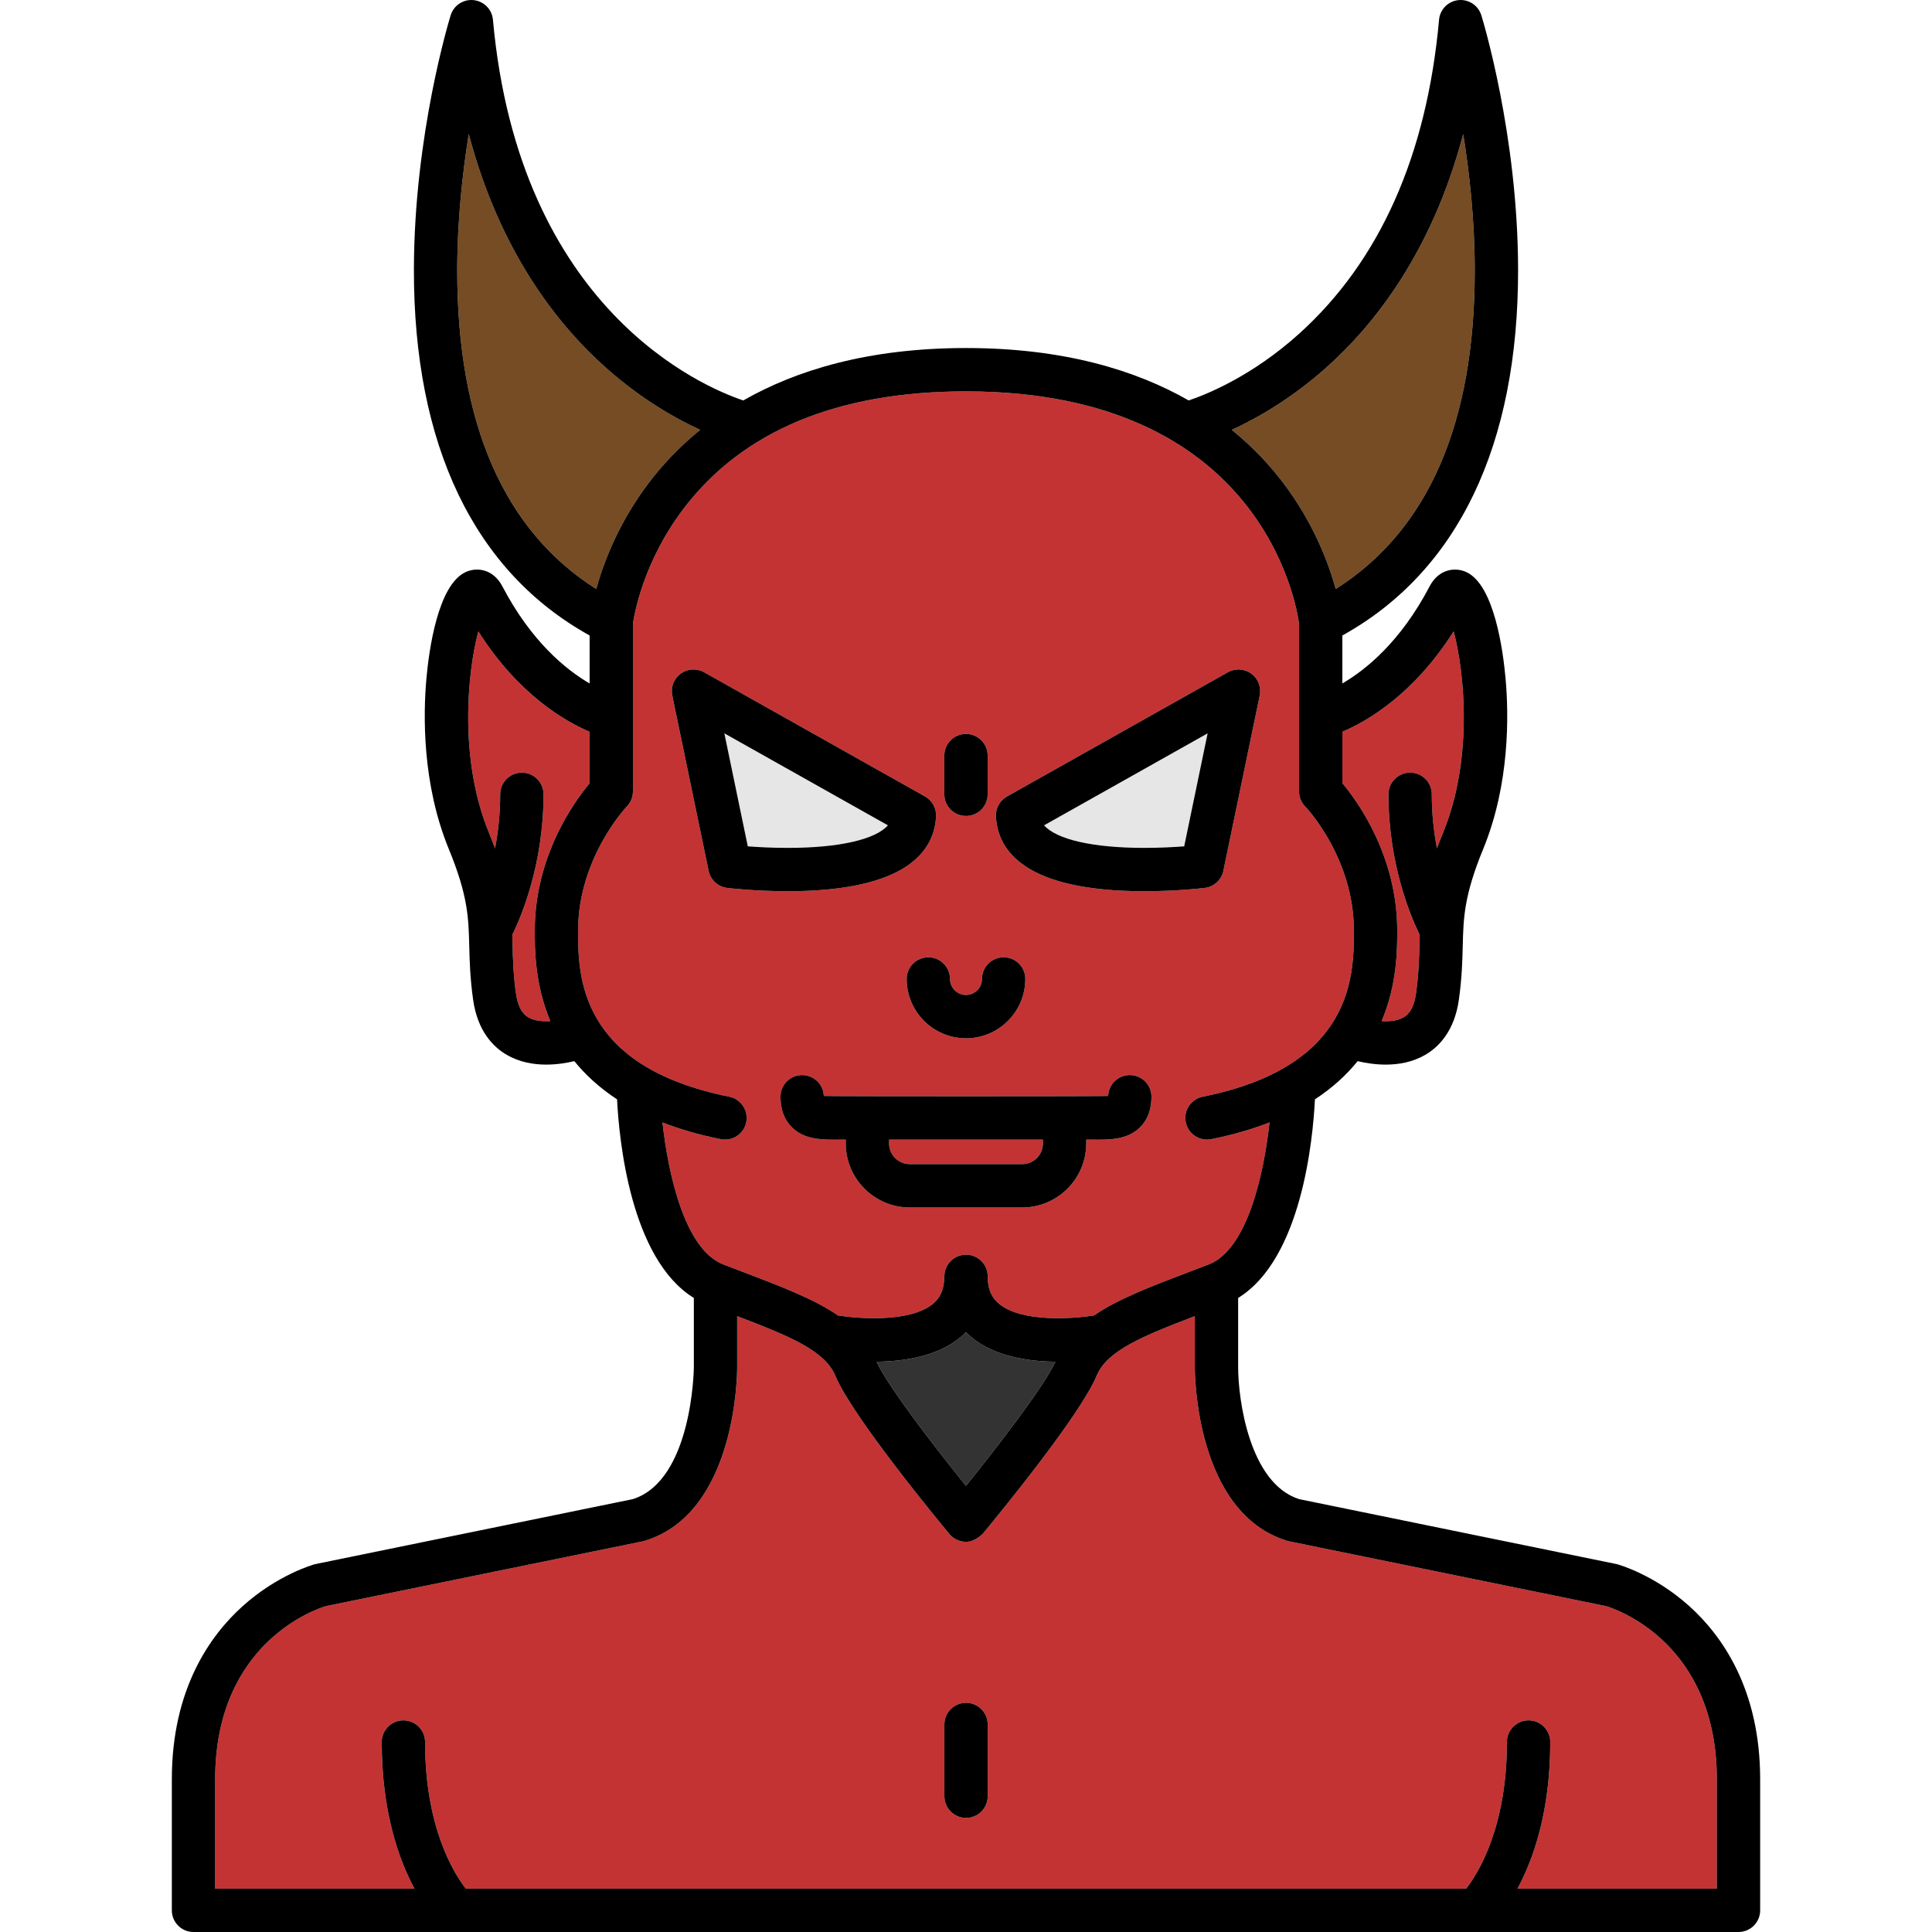 <?xml version="1.0"?>

<!-- Generator: Adobe Illustrator 19.0.0, SVG Export Plug-In . SVG Version: 6.00 Build 0)  -->
<svg version="1.1" id="Layer_1" xmlns="http://www.w3.org/2000/svg" xmlns:xlink="http://www.w3.org/1999/xlink" x="0px" y="0px" viewBox="0 0 511.999 511.999" style="enable-background:new 0 0 511.999 511.999;" xml:space="preserve" width="511.999" height="511.999">
<path style="fill:#754C24;" d="M171.905,128c3.491-4.615,7.964-9.478,13.649-14.083c-6.667-3.058-15.7-8.193-25.007-16.478
	c-12.815-11.408-28.114-30.766-36.317-61.921c-1.681,10.44-3.049,22.954-3.059,36.058c-0.03,40.63,12.368,69.005,36.842,84.514
	C159.945,149.097,163.923,138.554,171.905,128z"></path>
<g>
	<path style="fill:#C43333;" d="M156.254,193.92c-6.473-2.745-18.876-9.84-29.491-26.608c-2.912,10.875-5.18,33.926,2.799,53.333
		c0.605,1.474,1.137,2.859,1.629,4.196c0.811-4.259,1.369-9.089,1.369-14.344c0-3.17,2.57-5.741,5.741-5.741
		s5.741,2.571,5.741,5.741c0,18.759-6.052,32.733-8.282,37.245c0.029,0.885,0.052,1.765,0.073,2.65
		c0.094,3.814,0.191,7.759,0.917,12.945c0.661,4.731,2.641,5.892,3.291,6.273c1.596,0.936,3.736,1.128,5.81,0.987
		c-4.132-9.74-4.132-19.047-4.132-23.96c0-19.72,10.411-34.143,14.534-39.081L156.254,193.92L156.254,193.92z"></path>
	<path style="fill:#C43333;" d="M235.613,303.018c0,3.029,2.464,5.492,5.492,5.492h29.787c3.029,0,5.492-2.464,5.492-5.492v-1.009
		l-40.773,0.005v1.005H235.613z"></path>
	<path style="fill:#C43333;" d="M355.741,207.559c4.123,4.937,14.534,19.36,14.534,39.081c0,4.913,0,14.222-4.134,23.964
		c2.073,0.14,4.215-0.056,5.811-0.992c0.65-0.381,2.629-1.542,3.291-6.273c0.727-5.188,0.823-9.132,0.917-12.945
		c0.023-0.885,0.045-1.766,0.073-2.65c-2.229-4.513-8.282-18.487-8.282-37.245c0-3.17,2.57-5.741,5.741-5.741
		c3.171,0,5.741,2.571,5.741,5.741c0,5.255,0.56,10.081,1.371,14.34c0.49-1.335,1.022-2.72,1.627-4.192
		c7.978-19.406,5.711-42.458,2.799-53.333c-10.622,16.778-23.024,23.866-29.492,26.607v13.639H355.741z"></path>
</g>
<path style="fill:#E6E6E6;" d="M313.822,224.287l6.208-29.941l-43.342,24.376c3.334,3.75,12.919,5.977,26.559,5.977
	C307.419,224.698,311.164,224.49,313.822,224.287z"></path>
<path style="fill:#754C24;" d="M340.091,128c7.984,10.556,11.961,21.101,13.894,28.095c24.478-15.508,36.871-43.888,36.841-84.519
	c-0.009-13.105-1.378-25.618-3.058-36.057c-8.202,31.155-23.502,50.512-36.317,61.92c-9.312,8.289-18.345,13.419-25.01,16.476
	C332.126,118.521,336.601,123.386,340.091,128z"></path>
<g>
	<path style="fill:#C43333;" d="M191.682,335.092c1.906,0.736,3.751,1.439,5.531,2.117c10.124,3.857,18.597,7.098,24.873,11.409
		c5.68,0.904,19.165,1.844,25.116-3.062c1.304-1.075,3.038-3,3.038-7.303h0.031c0-3.17,2.57-5.741,5.741-5.741
		c3.171,0,5.741,2.571,5.741,5.741c0,4.302,1.734,6.229,3.038,7.303c5.952,4.904,19.437,3.965,25.116,3.062
		c6.276-4.309,14.749-7.552,24.873-11.409c1.781-0.679,3.625-1.381,5.531-2.117c10.261-3.961,14.625-24.007,16.129-37.634
		c-4.522,1.764-9.631,3.274-15.445,4.438c-0.38,0.076-0.759,0.113-1.132,0.113c-2.681,0-5.077-1.887-5.624-4.615
		c-0.623-3.108,1.393-6.134,4.502-6.757c40.05-8.02,40.05-32.319,40.05-43.997c0-19.445-12.775-32.769-12.904-32.903
		c-1.045-1.072-1.63-2.51-1.63-4.008V165.3c-0.661-5.007-9.9-61.572-88.257-61.582c-34.065,0.002-59.277,10.502-74.939,31.209
		c-10.742,14.201-13.038,28.307-13.328,30.385v44.418c0,1.497-0.586,2.936-1.63,4.008c-0.117,0.121-12.904,13.631-12.904,32.903
		c0,11.678,0,35.976,40.05,43.997c3.109,0.624,5.126,3.648,4.502,6.757c-0.547,2.728-2.944,4.615-5.623,4.615
		c-0.373,0-0.752-0.037-1.132-0.113c-5.811-1.164-10.917-2.673-15.438-4.434C177.076,311.091,181.447,331.141,191.682,335.092z
		 M302.133,298.745c-3.368,3.34-8.014,3.306-12.512,3.27l-1.752-0.007v1.01c0,9.359-7.615,16.974-16.974,16.974h-29.787
		c-9.359,0-16.974-7.615-16.974-16.974v-1.004c0,0-2.678,0.007-3.138,0.007c-4.051,0-8.108-0.278-11.13-3.277
		c-2.005-1.989-3.021-4.712-3.021-8.095c0-3.17,2.57-5.741,5.741-5.741c3.101,0,5.627,2.46,5.738,5.533
		c1.056,0.115,74.299,0.115,75.355,0c0.11-3.075,2.636-5.533,5.738-5.533c3.171,0,5.741,2.571,5.741,5.741
		C305.154,294.032,304.138,296.756,302.133,298.745z M266.85,211.08l58.548-32.927c1.959-1.102,4.386-0.959,6.204,0.37
		c1.817,1.328,2.689,3.596,2.231,5.8l-9.633,46.449c-0.499,2.411-2.48,4.235-4.925,4.533c-0.292,0.036-7.251,0.875-16.032,0.875
		c-31.649,0-38.848-10.767-39.314-19.8C263.819,214.203,264.95,212.149,266.85,211.08z M250.256,200.243
		c0-3.17,2.57-5.741,5.741-5.741s5.741,2.571,5.741,5.741v10.255c0,3.17-2.57,5.741-5.741,5.741s-5.741-2.571-5.741-5.741V200.243z
		 M251.761,259.437c0,2.336,1.9,4.236,4.237,4.236c2.336,0,4.236-1.9,4.236-4.236c0-3.17,2.57-5.741,5.741-5.741
		c3.171,0,5.741,2.571,5.741,5.741c0,8.667-7.051,15.718-15.718,15.718s-15.719-7.051-15.719-15.718c0-3.17,2.57-5.741,5.741-5.741
		C249.192,253.696,251.761,256.266,251.761,259.437z M192.717,235.305c-2.445-0.299-4.425-2.122-4.925-4.533l-9.633-46.449
		c-0.457-2.203,0.415-4.471,2.231-5.8c1.818-1.331,4.242-1.473,6.204-0.37l58.548,32.927c1.9,1.069,3.032,3.122,2.919,5.3
		c-0.466,9.032-7.67,19.8-39.313,19.8c-0.002,0,0,0-0.001,0C199.967,236.179,193.009,235.341,192.717,235.305z"></path>
	<path style="fill:#C43333;" d="M425.642,425.64l-83.948-17.165c-0.171-0.034-0.341-0.078-0.509-0.129
		c-24.375-7.36-24.549-44.425-24.545-45.999v-13.558c-14.011,5.352-23.264,9.155-26.026,15.81
		c-4.375,10.542-26.571,37.523-30.001,41.66c-0.268,0.362-2.3,2.332-4.596,2.332c-1.649,0-3.284-0.706-4.42-2.073
		c-2.621-3.155-25.743-31.14-30.216-41.92c-2.761-6.655-12.015-10.458-26.026-15.81v13.574c0.005,1.557-0.169,38.622-24.545,45.982
		c-0.168,0.051-0.338,0.094-0.509,0.129l-83.955,17.167c-2.416,0.725-29.329,9.628-29.329,45.898v28.98h52.824
		c-4.193-7.805-8.678-20.449-8.678-38.866c0-3.17,2.57-5.741,5.741-5.741s5.741,2.571,5.741,5.741
		c0,22.679,7.65,34.821,10.806,38.866h265.09c3.156-4.046,10.806-16.191,10.806-38.866c0-3.17,2.57-5.741,5.741-5.741
		s5.741,2.571,5.741,5.741c0,18.429-4.488,31.064-8.684,38.866h52.83v-28.98C454.977,435.358,428.195,426.411,425.642,425.64z
		 M261.754,476.024c0,3.17-2.57,5.741-5.741,5.741c-3.171,0-5.741-2.571-5.741-5.741v-19.012c0-3.17,2.57-5.741,5.741-5.741
		c3.171,0,5.741,2.571,5.741,5.741V476.024z"></path>
</g>
<path style="fill:#E6E6E6;" d="M235.307,218.721l-43.342-24.376l6.208,29.94c2.664,0.202,6.417,0.411,10.575,0.411
	C222.389,224.698,231.972,222.471,235.307,218.721z"></path>
<path style="fill:#333333;" d="M255.997,353.042c-0.478,0.483-0.976,0.952-1.511,1.392c-6.095,5.01-14.843,6.358-22.187,6.434
	c3.208,6.856,15.672,22.942,23.699,32.891c8.026-9.949,20.493-26.037,23.7-32.891c-7.346-0.076-16.094-1.423-22.187-6.434
	C256.973,353.994,256.475,353.525,255.997,353.042z"></path>
<path d="M208.75,236.18c31.644,0,38.847-10.768,39.313-19.8c0.114-2.177-1.018-4.231-2.919-5.3l-58.548-32.927
	c-1.962-1.102-4.386-0.96-6.204,0.37c-1.817,1.328-2.689,3.596-2.231,5.8l9.633,46.449c0.499,2.411,2.48,4.235,4.925,4.533
	C193.01,235.341,199.968,236.179,208.75,236.18C208.75,236.18,208.747,236.18,208.75,236.18z M191.965,194.346l43.342,24.376
	c-3.334,3.75-12.919,5.977-26.559,5.977c-4.158,0-7.911-0.209-10.575-0.411L191.965,194.346z"></path>
<path d="M303.247,236.18c8.781,0,15.74-0.838,16.032-0.875c2.445-0.299,4.425-2.122,4.925-4.533l9.633-46.449
	c0.457-2.203-0.415-4.471-2.231-5.8c-1.818-1.33-4.245-1.472-6.204-0.37l-58.548,32.927c-1.9,1.069-3.032,3.122-2.919,5.3
	C264.399,225.413,271.598,236.18,303.247,236.18z M320.031,194.346l-6.208,29.941c-2.657,0.202-6.403,0.41-10.575,0.41
	c-13.64,0-23.223-2.226-26.559-5.977L320.031,194.346z"></path>
<path d="M255.997,216.239c3.171,0,5.741-2.571,5.741-5.741v-10.255c0-3.17-2.57-5.741-5.741-5.741s-5.741,2.571-5.741,5.741v10.255
	C250.256,213.668,252.827,216.239,255.997,216.239z"></path>
<path d="M240.279,259.437c0,8.667,7.052,15.718,15.719,15.718c8.667,0,15.718-7.051,15.718-15.718c0-3.17-2.57-5.741-5.741-5.741
	c-3.171,0-5.741,2.571-5.741,5.741c0,2.336-1.9,4.236-4.236,4.236c-2.337,0-4.237-1.9-4.237-4.236c0-3.17-2.57-5.741-5.741-5.741
	C242.849,253.696,240.279,256.266,240.279,259.437z"></path>
<path d="M299.413,284.909c-3.101,0-5.627,2.458-5.738,5.533c-1.056,0.115-74.299,0.115-75.355,0
	c-0.11-3.074-2.636-5.533-5.738-5.533c-3.171,0-5.741,2.571-5.741,5.741c0,3.383,1.016,6.106,3.021,8.095
	c3.023,2.999,7.079,3.277,11.13,3.277c0.46,0,3.138-0.007,3.138-0.007v1.004c0,9.359,7.615,16.974,16.974,16.974h29.787
	c9.359,0,16.974-7.615,16.974-16.974v-1.01l1.752,0.007c4.499,0.036,9.146,0.07,12.512-3.27c2.005-1.989,3.021-4.712,3.021-8.095
	C305.154,287.478,302.584,284.909,299.413,284.909z M276.385,303.018c0,3.029-2.464,5.492-5.492,5.492h-29.787
	c-3.029,0-5.492-2.464-5.492-5.492v-1.005l40.773-0.005v1.009H276.385z"></path>
<path d="M447.708,425.665c-9.333-8.398-18.785-11.034-19.184-11.142c-0.118-0.032-84.251-17.24-84.251-17.24
	c-13.248-4.247-16.153-26.605-16.151-34.919v-18.392c16.816-10.374,19.816-41.979,20.35-52.634
	c4.711-3.092,8.422-6.532,11.316-10.122c2.047,0.486,4.647,0.917,7.452,0.916c3.41,0,7.113-0.636,10.464-2.583
	c3.409-1.982,7.724-6.127,8.913-14.62c0.816-5.838,0.927-10.31,1.024-14.254c0.183-7.424,0.327-13.288,5.415-25.665
	c7.118-17.319,6.777-35.704,5.941-45.122c-0.652-7.349-2.972-24.814-10.382-28.269c-3.008-1.402-7.345-0.821-9.754,3.774
	c-7.689,14.681-16.896,22.106-23.119,25.727v-12.712c30.577-16.934,46.662-50.414,46.567-97.106
	c-0.072-35.576-9.347-65.976-9.74-67.253c-0.811-2.619-3.351-4.304-6.087-4.014c-2.727,0.287-4.871,2.463-5.117,5.193
	c-3.244,35.951-15.72,63.947-37.082,83.215c-12.511,11.283-24.587,16.11-29.267,17.68c-13.997-8.001-33.085-13.883-58.995-13.889
	c-0.002,0-0.005,0-0.005,0c-0.007,0-0.011,0-0.017,0s-0.01,0-0.016,0c-0.001,0-0.003,0-0.006,0c-25.911,0.006-45,5.889-59,13.891
	C186.38,102.57,137.569,82.1,130.633,5.226c-0.246-2.73-2.389-4.906-5.117-5.193c-2.734-0.289-5.277,1.395-6.087,4.014
	c-0.395,1.277-9.668,31.677-9.74,67.253c-0.096,46.692,15.988,80.17,46.565,97.104v12.72c-6.222-3.624-15.431-11.059-23.12-25.734
	c-2.408-4.596-6.742-5.177-9.753-3.774c-7.411,3.455-9.73,20.921-10.382,28.269c-0.837,9.418-1.177,27.803,5.941,45.122
	c5.088,12.377,5.232,18.241,5.415,25.665c0.098,3.944,0.208,8.417,1.024,14.254c1.19,8.493,5.503,12.639,8.914,14.62
	c3.352,1.947,7.055,2.584,10.463,2.584c2.804,0,5.405-0.431,7.452-0.917c2.895,3.589,6.605,7.029,11.316,10.122
	c0.534,10.653,3.534,42.26,20.35,52.634v18.408c0.001,0.299-0.359,29.851-16.151,34.903c0,0-84.133,17.207-84.251,17.24
	c-0.398,0.108-9.851,2.745-19.184,11.142c-8.554,7.697-18.751,21.903-18.751,45.875v34.721c0,3.17,2.57,5.741,5.741,5.741H460.72
	c3.171,0,5.741-2.571,5.741-5.741v-34.721C466.459,447.567,456.263,433.361,447.708,425.665z M385.233,167.312
	c2.912,10.875,5.18,33.926-2.799,53.333c-0.605,1.472-1.137,2.856-1.627,4.192c-0.811-4.259-1.371-9.085-1.371-14.34
	c0-3.17-2.57-5.741-5.741-5.741c-3.171,0-5.741,2.571-5.741,5.741c0,18.759,6.052,32.733,8.282,37.245
	c-0.029,0.885-0.052,1.765-0.073,2.65c-0.094,3.814-0.191,7.759-0.917,12.945c-0.661,4.731-2.641,5.892-3.291,6.273
	c-1.596,0.936-3.739,1.132-5.811,0.992c4.134-9.742,4.134-19.05,4.134-23.964c0-19.72-10.411-34.143-14.534-39.081v-13.64
	C362.209,191.178,374.611,184.09,385.233,167.312z M351.45,97.439c12.815-11.408,28.114-30.766,36.317-61.92
	c1.68,10.44,3.049,22.953,3.058,36.057c0.03,40.631-12.363,69.011-36.841,84.519c-1.932-6.994-5.909-17.539-13.894-28.095
	c-3.491-4.615-7.964-9.48-13.651-14.085C333.106,110.858,342.138,105.728,351.45,97.439z M121.17,71.576
	c0.01-13.104,1.378-25.618,3.059-36.058c8.203,31.155,23.502,50.513,36.317,61.921c9.308,8.286,18.342,13.421,25.007,16.478
	c-5.685,4.604-10.158,9.468-13.649,14.083c-7.983,10.553-11.96,21.096-13.894,28.09C133.537,140.582,121.14,112.206,121.17,71.576z
	 M145.852,270.599c-2.074,0.14-4.214-0.052-5.81-0.987c-0.65-0.382-2.629-1.542-3.291-6.273c-0.727-5.188-0.823-9.132-0.917-12.945
	c-0.023-0.885-0.045-1.766-0.074-2.65c2.229-4.513,8.282-18.487,8.282-37.245c0-3.17-2.57-5.741-5.741-5.741
	s-5.741,2.571-5.741,5.741c0,5.255-0.558,10.085-1.369,14.344c-0.493-1.338-1.024-2.722-1.629-4.196
	c-7.978-19.406-5.711-42.458-2.799-53.333c10.615,16.768,23.02,23.863,29.491,26.608v13.639
	c-4.123,4.937-14.534,19.36-14.534,39.081C141.719,251.552,141.719,260.859,145.852,270.599z M175.56,297.461
	c4.522,1.761,9.628,3.271,15.438,4.434c0.38,0.076,0.759,0.113,1.132,0.113c2.68,0,5.077-1.887,5.623-4.615
	c0.623-3.108-1.393-6.134-4.502-6.757c-40.05-8.02-40.05-32.319-40.05-43.997c0-19.272,12.788-32.781,12.904-32.903
	c1.045-1.072,1.63-2.51,1.63-4.008V165.31c0.288-2.077,2.585-16.183,13.328-30.385c15.662-20.706,40.875-31.205,74.939-31.209
	c78.357,0.01,87.595,56.575,88.257,61.582v44.429c0,1.497,0.586,2.936,1.63,4.008c0.129,0.132,12.904,13.457,12.904,32.903
	c0,11.678,0,35.976-40.05,43.997c-3.109,0.623-5.126,3.648-4.502,6.757c0.547,2.728,2.943,4.615,5.624,4.615
	c0.373,0,0.752-0.037,1.132-0.113c5.813-1.164,10.924-2.674,15.445-4.438c-1.504,13.627-5.867,33.673-16.129,37.634
	c-1.906,0.736-3.751,1.439-5.531,2.117c-10.124,3.857-18.597,7.1-24.873,11.409c-5.679,0.904-19.164,1.843-25.116-3.062
	c-1.304-1.075-3.038-3-3.038-7.303c0-3.17-2.57-5.741-5.741-5.741c-3.171,0-5.741,2.571-5.741,5.741h-0.031
	c0,4.302-1.734,6.229-3.038,7.303c-5.951,4.906-19.436,3.966-25.116,3.062c-6.276-4.31-14.749-7.552-24.873-11.409
	c-1.781-0.679-3.625-1.381-5.531-2.117C181.447,331.141,177.076,311.091,175.56,297.461z M279.697,360.868
	c-3.207,6.854-15.672,22.941-23.7,32.891c-8.026-9.949-20.491-26.035-23.699-32.891c7.344-0.076,16.094-1.424,22.187-6.434
	c0.536-0.44,1.033-0.908,1.511-1.392c0.478,0.483,0.976,0.952,1.511,1.392C263.603,359.445,272.35,360.792,279.697,360.868z
	 M454.977,500.521h-52.83c4.196-7.802,8.684-20.437,8.684-38.866c0-3.17-2.57-5.741-5.741-5.741s-5.741,2.571-5.741,5.741
	c0,22.676-7.65,34.82-10.806,38.866H123.453c-3.156-4.045-10.806-16.188-10.806-38.866c0-3.17-2.57-5.741-5.741-5.741
	s-5.741,2.571-5.741,5.741c0,18.418,4.484,31.062,8.678,38.866H57.018v-28.98c0-36.27,26.913-45.174,29.329-45.898l83.954-17.167
	c0.171-0.034,0.341-0.078,0.509-0.129c24.376-7.36,24.549-44.425,24.545-45.982V348.79c14.011,5.352,23.264,9.155,26.026,15.81
	c4.474,10.78,27.594,38.764,30.216,41.92c1.134,1.366,2.771,2.073,4.42,2.073c2.296,0,4.329-1.969,4.596-2.332
	c3.43-4.138,25.626-31.119,30.001-41.66c2.762-6.654,12.015-10.458,26.026-15.81v13.558c-0.005,1.574,0.17,38.638,24.545,45.999
	c0.169,0.051,0.338,0.094,0.509,0.129l83.948,17.165c2.554,0.77,29.335,9.717,29.335,45.901v28.979H454.977z"></path>
<path d="M256.013,451.269c-3.171,0-5.741,2.571-5.741,5.741v19.012c0,3.17,2.57,5.741,5.741,5.741c3.171,0,5.741-2.571,5.741-5.741
	V457.01C261.754,453.84,259.185,451.269,256.013,451.269z"></path>
<g>
</g>
<g>
</g>
<g>
</g>
<g>
</g>
<g>
</g>
<g>
</g>
<g>
</g>
<g>
</g>
<g>
</g>
<g>
</g>
<g>
</g>
<g>
</g>
<g>
</g>
<g>
</g>
<g>
</g>
</svg>
